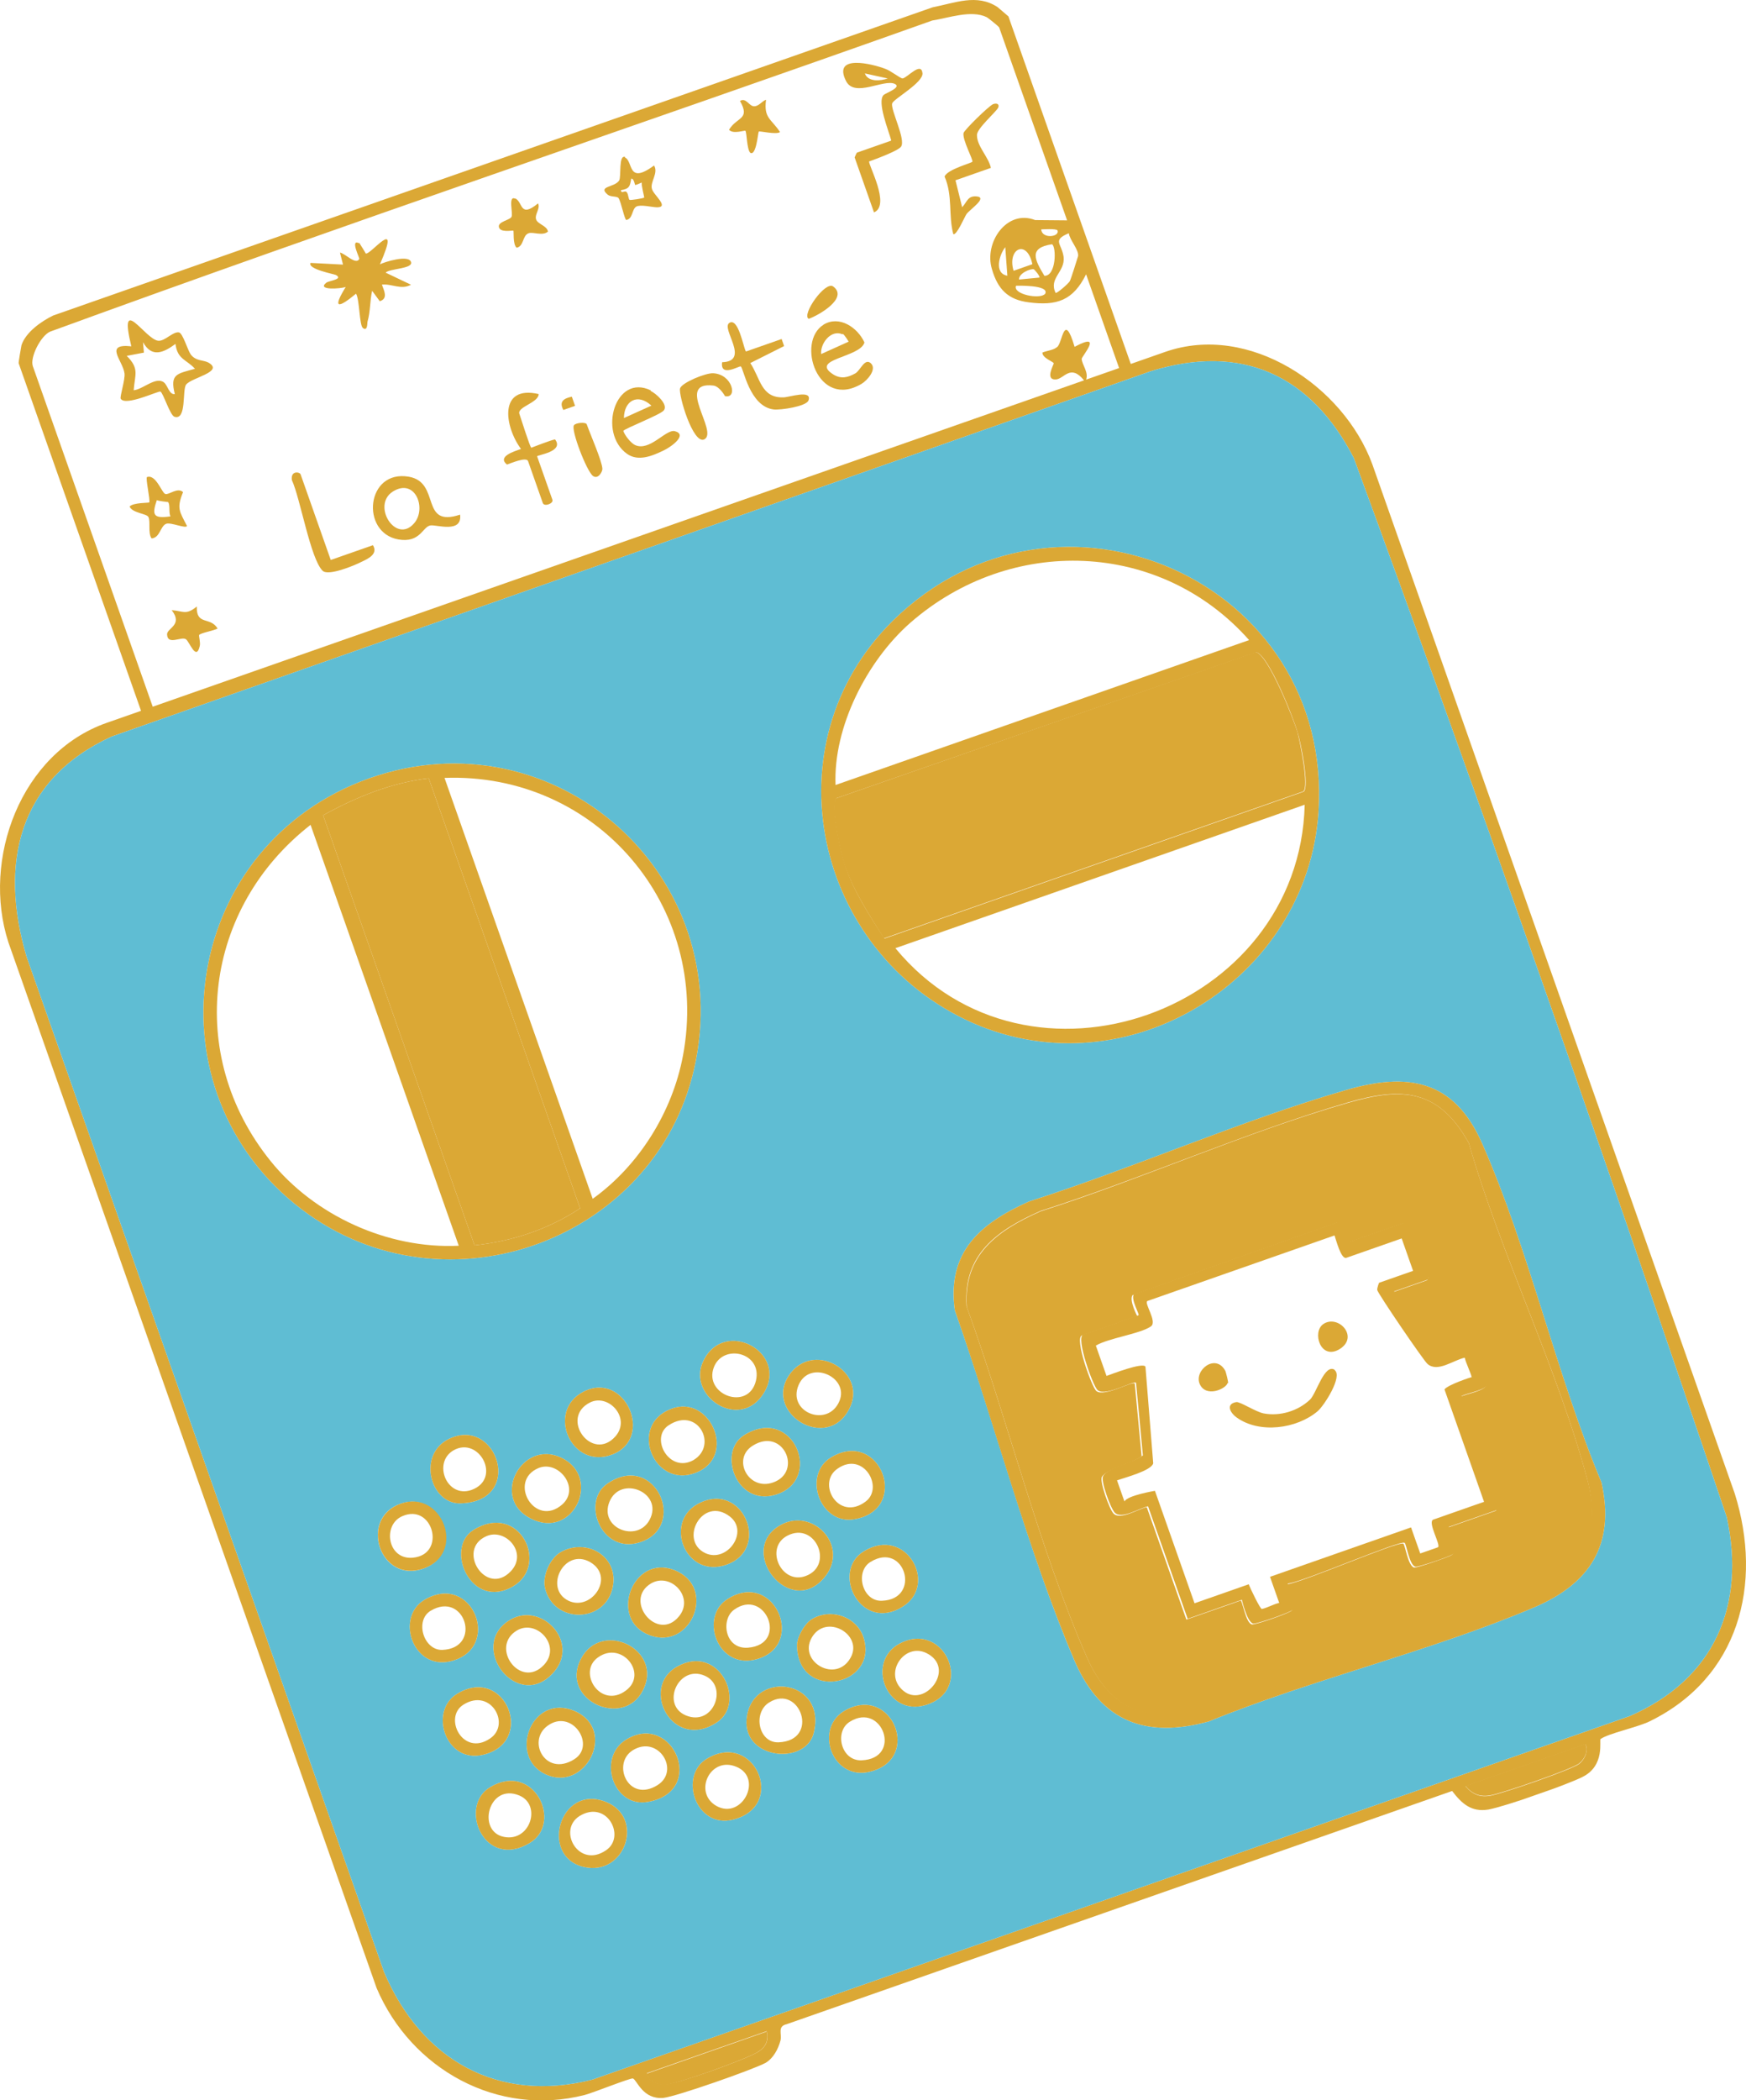 <?xml version="1.0" encoding="UTF-8" standalone="no"?>
<svg
   width="183"
   height="220"
   viewBox="0 0 183 220"
   fill="none"
   version="1.1"
   id="svg64"
   sodipodi:docname="contenu3.svg"
   inkscape:version="1.4.2 (f4327f4, 2025-05-13)"
   xmlns:inkscape="http://www.inkscape.org/namespaces/inkscape"
   xmlns:sodipodi="http://sodipodi.sourceforge.net/DTD/sodipodi-0.dtd"
   xmlns="http://www.w3.org/2000/svg"
   xmlns:svg="http://www.w3.org/2000/svg">
  <sodipodi:namedview
     id="namedview64"
     pagecolor="#ffffff"
     bordercolor="#000000"
     borderopacity="0.25"
     inkscape:showpageshadow="2"
     inkscape:pageopacity="0.0"
     inkscape:pagecheckerboard="0"
     inkscape:deskcolor="#d1d1d1"
     inkscape:zoom="3.4092827"
     inkscape:cx="104.12748"
     inkscape:cy="118.5"
     inkscape:window-width="1920"
     inkscape:window-height="1010"
     inkscape:window-x="1359"
     inkscape:window-y="-6"
     inkscape:window-maximized="1"
     inkscape:current-layer="svg64" />
  <g
     clip-path="url(#clip0_2813_27097)"
     id="g64"
     transform="matrix(1.004,0,0,1.001,-19.198,-8.344)">
    <path
       d="m 140.757,45.16 -3.589,1.26 -12.775,-36.37 c 0,0 -0.955,-0.825 -1.131,-0.97 -2.166,-1.435 -4.432,-0.432 -6.768,0.016 L 24.675,41.35 c -1.243,0.602 -2.874,1.756 -3.312,3.111 -0.046,0.223 -0.32,1.811 -0.294,1.885 l 12.776,36.37 -3.588,1.26 c -8.99,3.158 -13.06,14.284 -10.263,22.957 l 38.444,109.441 c 3.6,8.473 12.602,13.516 21.716,11.184 0.803,-0.199 4.77,-1.799 5.044,-1.73 0.45,0.215 1.025,2.209 3.167,2.037 1.361,-0.147 9.352,-2.954 10.68,-3.669 0.823,-0.496 1.316,-1.457 1.551,-2.327 0.176,-0.683 -0.357,-1.49 0.644,-1.718 l 69.474,-24.404 c 0.999,1.307 1.993,2.242 3.798,1.94 1.867,-0.366 8.008,-2.523 9.78,-3.394 2.448,-1.192 1.75,-3.889 1.923,-3.991 0.908,-0.609 3.738,-1.189 5.092,-1.83 9.364,-4.574 11.869,-14.363 8.911,-23.849 L 162.382,56.915 c -3,-8.187 -12.858,-14.835 -21.625,-11.755 z M 22.549,46.655 c -0.324,-0.922 0.832,-3.193 1.805,-3.617 30.562,-11.191 61.434,-21.621 92.087,-32.555 1.695,-0.264 4.086,-1.145 5.698,-0.344 0.213,0.133 1.254,0.968 1.293,1.079 l 7.088,20.177 -3.336,-0.03 c -2.943,-1.162 -5.369,2.342 -4.508,5.147 0.601,2.068 1.66,3.188 3.833,3.46 2.919,0.384 4.634,-0.177 5.993,-2.934 l 3.447,9.812 -3.441,1.208 c 0.261,-0.796 -0.394,-1.478 -0.467,-2.156 -0.04,-0.234 2.373,-2.947 -0.738,-1.274 -1.124,-3.791 -1.258,-0.387 -1.822,0.018 -0.379,0.34 -1.073,0.377 -1.541,0.583 -0.003,0.581 1.118,0.933 1.183,1.118 0.038,0.111 -0.99,1.798 0.261,1.69 0.841,-0.088 1.5,-1.646 2.902,0.099 L 35.065,82.287 Z M 128.945,33.895 c 0.462,0.252 0.459,3.319 -0.793,3.304 -1.005,-1.677 -1.693,-2.927 0.793,-3.304 z m -1.127,-1.552 c 0,0 1.622,-0.114 1.7,0.107 0.246,0.701 -1.635,0.906 -1.7,-0.107 z m 2.337,2.867 c -0.208,-1.419 -1.229,-1.723 0.545,-2.471 0.085,0.716 1.068,1.738 0.966,2.396 -0.035,0.137 -0.78,2.512 -0.865,2.624 -0.157,0.262 -1.331,1.296 -1.481,1.225 -0.755,-1.558 1.02,-2.182 0.835,-3.774 z m -3.261,0.772 -1.961,0.689 c -0.692,-2.326 1.4,-3.351 1.961,-0.689 z m 0.74,1.397 -2.129,0.209 c -0.059,-0.642 1.173,-1.158 1.533,-1.077 0.1,0.048 0.668,0.718 0.596,0.868 z m -3.35,-0.191 c -1.417,-0.248 -0.851,-2.187 -0.219,-2.99 z m 0.909,1.048 c 0,0 3.531,-0.122 3.037,0.839 -0.523,0.64 -3.433,0.046 -3.037,-0.839 z M 97.704,223.341 c -1.785,0.834 -7.012,2.753 -8.818,3.055 -0.853,0.176 -2.061,-0.187 -2.224,-1.125 l 12.504,-4.392 c 0.293,1.306 -0.355,1.948 -1.463,2.462 z m 86.268,-30.428 c -0.858,0.633 -7.863,3.052 -9.185,3.309 -1.125,0.23 -1.948,-0.103 -2.668,-0.969 l 12.504,-4.392 c 0.394,0.649 -0.124,1.66 -0.651,2.052 z m 15.415,-25.802 c 1.987,9.206 -1.28,16.942 -10.148,20.802 L 80.958,225.949 c -9.842,2.505 -17.846,-2.06 -21.742,-11.258 L 21.9,108.459 C 19.038,98.773 20.962,89.934 30.761,85.415 L 139.226,47.19 c 9.513,-2.969 16.754,0.372 21.225,9.078 13.438,36.717 26.447,73.751 38.936,110.843 z"
       fill="#dba835"
       id="path1" />
    <path
       d="M 160.451,56.268 C 155.98,47.562 148.739,44.221 139.225,47.19 L 30.761,85.415 c -9.8,4.52 -11.723,13.358 -8.861,23.044 l 37.316,106.232 c 3.896,9.198 11.899,13.763 21.742,11.258 L 189.239,187.913 c 8.867,-3.86 12.134,-11.596 10.148,-20.802 -12.49,-37.092 -25.498,-74.126 -38.936,-110.843 z m -48.128,17.03 c 17.161,-16.926 46.029,-4.193 44.438,20.027 -1.173,17.484 -19.876,29.192 -36.1,22.045 C 104.16,108.031 99.255,86.259 112.323,73.298 Z M 56.767,90.12 C 76.078,82.508 95.644,99.047 91.773,119.261 88.201,137.961 65.692,146.406 50.578,134.85 34.549,122.58 37.951,97.6 56.767,90.12 Z m 37.842,82.055 c -3.988,1.069 -6.105,-4.486 -2.713,-6.423 4.818,-2.728 7.948,4.998 2.713,6.423 z m 3.212,9.853 c -3.868,0.82 -5.673,-4.555 -2.737,-6.373 4.96,-3.152 8.371,5.139 2.737,6.373 z m -8.643,-26.261 c 4.091,-1.603 6.957,5.015 2.556,6.685 -4.351,1.694 -7.067,-4.976 -2.556,-6.685 z m -6.613,7.793 c 5.007,-3.375 8.464,4.693 3.218,6.204 -3.925,1.13 -6.017,-4.351 -3.218,-6.204 z m -2.538,-9.592 c 4.33,-2.226 7.425,4.809 3.05,6.553 -4.263,1.705 -7.023,-4.495 -3.05,-6.553 z m -5.476,13.277 c -4.285,-2.141 -0.932,-8.333 3.164,-6.373 4.296,2.054 1.247,8.636 -3.164,6.373 z m 8.539,7.153 c -0.772,3.835 -6.202,3.878 -7.077,0.083 -0.28,-1.269 0.536,-3.089 1.642,-3.726 2.741,-1.543 6.069,0.479 5.436,3.643 z m -15.914,-8.747 c -3.135,0.066 -4.554,-5.155 -1.132,-6.771 4.998,-2.336 7.886,6.595 1.132,6.771 z m 5.537,8.663 c -4.361,2.61 -7.237,-3.922 -4.18,-5.866 4.765,-2.999 7.988,3.575 4.18,5.866 z m -0.306,3.506 c 3.244,-1.886 7.213,2.314 4.57,5.439 -3.763,4.43 -9.191,-2.739 -4.57,-5.439 z m -9.106,-5.338 c -4.513,1.586 -6.749,-5.253 -2.384,-6.787 4.278,-1.544 6.823,5.228 2.384,6.787 z m 11.122,28.705 c -4.766,2.876 -7.496,-3.831 -4.13,-5.842 4.57,-2.725 7.631,3.742 4.13,5.842 z m -4.863,-9.231 c -3.903,0.956 -5.723,-4.579 -2.7,-6.386 5,-3.041 8.259,5.055 2.7,6.386 z m -3.434,-9.775 c -3.879,0.907 -5.76,-4.566 -2.713,-6.423 5.049,-3.017 8.235,5.105 2.713,6.423 z m 13.914,21.508 c -4.628,-1.109 -2.488,-8.739 2.352,-6.793 4.066,1.638 2.003,7.833 -2.352,6.793 z m -3.99,-9.703 c -3.946,-1.888 -1.382,-8.548 3.086,-6.596 4.481,1.99 1.06,8.579 -3.086,6.596 z m 10.743,2.897 c -3.622,0.693 -5.414,-4.645 -2.256,-6.541 4.803,-2.889 8.425,5.41 2.256,6.541 z M 86.253,185.18 c -2.045,4.116 -8.7,1.025 -6.495,-3.23 2.143,-4.192 8.626,-0.999 6.495,3.23 z m 9.417,13.557 c -3.927,1.006 -5.736,-4.615 -2.737,-6.373 4.938,-2.978 8.381,4.929 2.737,6.373 z m -5.834,-16.018 c 4.339,-2.435 7.26,3.749 4.13,5.843 -4.652,3.084 -8.101,-3.66 -4.13,-5.843 z m -3.238,-3.42 c -3.996,-1.912 -1.125,-8.763 3.336,-6.476 3.998,2.035 1.047,8.541 -3.336,6.476 z m 17.476,10.353 c -0.839,3.527 -7.793,2.779 -6.958,-1.824 0.833,-4.726 8.3,-3.703 6.958,1.824 z m 5.839,4.082 c -3.94,0.969 -5.909,-4.637 -2.478,-6.464 4.857,-2.618 7.963,5.159 2.478,6.464 z m -7.589,-13.205 c -0.013,-0.866 0.784,-2.264 1.496,-2.722 2.001,-1.283 4.843,-0.292 5.485,2.01 1.451,4.96 -6.854,6.634 -6.981,0.712 z m 3.001,-7.311 c -3.61,4.749 -9.463,-2.685 -4.693,-5.313 3.307,-1.825 7.099,2.106 4.693,5.313 z M 96.794,158.52 c 5.183,-3.229 8.366,4.769 3.232,6.241 -4.036,1.169 -6.019,-4.474 -3.232,-6.241 z m 2.089,-4.463 c -2.491,4.148 -8.152,0.336 -6.324,-3.332 2.163,-4.489 8.863,-0.916 6.324,3.332 z m 16.848,32.701 c -4.06,1.219 -6.242,-4.52 -2.713,-6.422 4.722,-2.529 7.909,4.887 2.713,6.422 z m -7.374,-19.454 c -3.585,0.679 -5.525,-4.607 -2.478,-6.464 5.11,-3.08 8.338,5.4 2.478,6.464 z m 5.035,9.129 c -4.407,2.833 -7.605,-3.668 -4.067,-5.781 4.385,-2.66 7.739,3.456 4.067,5.781 z m -5.535,-20.846 c -2.293,4.949 -9.403,0.444 -6.143,-3.644 2.58,-3.185 7.847,-0.021 6.143,3.644 z m 78.444,7.874 c 1.437,6.457 -1.141,10.594 -7.115,13.107 -10.778,4.574 -22.983,7.452 -33.887,11.904 -6.481,1.779 -11.193,0.078 -13.955,-6.245 -4.91,-11.494 -8.337,-24.918 -12.546,-36.782 -0.836,-6.046 2.59,-9.073 7.724,-11.374 10.98,-3.525 22.05,-8.45 33.06,-11.654 6.479,-1.903 11.326,-1.119 14.254,5.56 4.905,11.122 7.743,24.173 12.465,35.484 z"
       fill="#5fbdd3"
       id="path2" />
    <path
       d="m 184.623,190.861 c 0.394,0.649 -0.136,1.623 -0.663,2.015 -0.859,0.633 -7.9,3.065 -9.186,3.309 -1.125,0.23 -1.948,-0.103 -2.668,-0.969 l 12.504,-4.392 z"
       fill="#dba835"
       id="path3" />
    <path
       d="m 99.166,220.879 c 0.28,1.27 -0.355,1.948 -1.463,2.462 -1.822,0.847 -7.012,2.753 -8.842,3.106 -0.853,0.175 -2.024,-0.201 -2.224,-1.125 l 12.504,-4.393 z"
       fill="#dba835"
       id="path4" />
    <path
       d="M 56.767,90.12 C 37.95,97.6 34.549,122.58 50.578,134.85 65.692,146.406 88.201,137.961 91.773,119.261 95.644,99.047 76.078,82.508 56.767,90.12 Z m 10.246,48.571 c -7.396,0.36 -15.073,-3.159 -19.66,-8.882 -8.934,-11.117 -6.898,-26.5 4.189,-35.16 z m 12.672,-3.913 C 76.31,137 72.659,138.199 68.661,138.65 L 52.854,93.649 c 3.442,-1.913 7.114,-3.41 11.024,-3.872 z m 10.729,-15.952 c -1.101,5.857 -4.574,11.469 -9.418,14.953 L 65.526,89.737 c 15.834,-0.59 27.825,13.431 24.889,29.09 z"
       fill="#dba835"
       id="path5" />
    <path
       d="m 63.877,89.777 15.808,45.001 c -3.376,2.222 -7.027,3.421 -11.024,3.873 L 52.853,93.649 c 3.442,-1.914 7.114,-3.41 11.024,-3.873 z"
       fill="#dba835"
       id="path6" />
    <path
       d="m 112.323,73.298 c -13.068,12.961 -8.163,34.733 8.338,42.073 16.224,7.146 34.927,-4.562 36.1,-22.046 1.591,-24.22 -27.277,-36.953 -44.438,-20.027 z m 1.789,0.242 c 10.509,-9.244 26.162,-8.693 35.408,1.775 l -43.172,15.165 c -0.253,-6.044 3.262,-12.956 7.764,-16.94 z m -1.517,34.014 42.728,-15.009 c -0.539,21.654 -28.859,31.892 -42.728,15.009 z m 42.621,-16.38 -43.764,15.373 c -1.549,-2.398 -3.249,-4.991 -4.134,-7.747 -0.324,-0.922 -1.572,-6.368 -0.862,-6.949 L 150.259,76.589 c 1.293,0.25 3.962,7.02 4.317,8.387 0.324,0.922 1.265,5.73 0.64,6.198 z"
       fill="#dba835"
       id="path7" />
    <path
       d="m 154.576,84.976 c 0.25,0.948 1.228,5.743 0.59,6.174 l -43.764,15.373 c -1.499,-2.374 -3.213,-5.004 -4.121,-7.71 -0.324,-0.922 -1.585,-6.405 -0.862,-6.949 l 43.79,-15.299 c 1.293,0.25 3.962,7.02 4.354,8.374 z"
       fill="#dba835"
       id="path8" />
    <path
       d="m 173.837,127.976 c -2.928,-6.678 -7.774,-7.462 -14.254,-5.559 -11.009,3.204 -22.08,8.129 -33.06,11.654 -5.134,2.301 -8.559,5.328 -7.724,11.374 4.172,11.877 7.636,25.288 12.547,36.782 2.761,6.323 7.473,8.024 13.954,6.245 10.904,-4.452 23.109,-7.33 33.887,-11.904 5.974,-2.513 8.552,-6.65 7.115,-13.107 -4.721,-11.312 -7.56,-24.362 -12.465,-35.485 z m 10.985,35.176 c 1.198,4.593 0.228,9.285 -4.415,11.33 -12.084,3.458 -24.351,9.59 -36.365,12.774 -5.396,1.44 -9.192,-0.376 -11.439,-5.471 -4.995,-11.381 -8.326,-25.004 -12.583,-36.769 -0.367,-5.423 3.189,-7.957 7.721,-9.964 10.647,-3.408 21.347,-8.203 32.048,-11.34 5.726,-1.68 9.524,-1.398 12.659,4.214 3.351,11.668 9.284,23.59 12.374,35.226 z"
       fill="#dba835"
       id="path9" />
    <path
       d="m 172.449,127.926 c -3.135,-5.612 -6.883,-5.87 -12.647,-4.177 -10.713,3.1 -21.401,7.932 -32.047,11.34 -4.532,2.007 -8.076,4.577 -7.708,10.001 4.244,11.728 7.588,25.388 12.583,36.769 2.247,5.095 6.043,6.91 11.439,5.471 12.014,-3.184 24.28,-9.317 36.365,-12.774 4.642,-2.045 5.662,-6.713 4.428,-11.293 -3.09,-11.636 -9.024,-23.558 -12.387,-35.263 z m 1.957,25.211 c -0.298,0.809 -2.105,0.988 -2.843,1.371 l 4.004,11.398 c 0,0 -0.241,0.499 -0.278,0.512 l -5.031,1.767 c -0.222,0.078 1.423,2.277 0.354,2.901 -0.418,0.23 -3.562,1.334 -3.873,1.278 -0.648,-0.187 -0.929,-2.409 -1.129,-2.504 -0.587,-0.25 -10.538,4.074 -12.134,4.262 -0.381,0.217 0.962,2.148 0.537,2.712 -0.194,0.275 -3.857,1.562 -4.217,1.481 -0.648,-0.187 -0.981,-2.556 -1.166,-2.491 l -5.66,1.988 -4.134,-11.766 c -0.889,0.188 -2.756,1.382 -3.461,0.677 -0.44,-0.426 -1.489,-3.414 -1.223,-3.839 0.458,-0.824 3.3,-1.49 4.145,-2.16 l -0.71,-7.582 c -0.143,-0.406 -3.152,1.438 -4.018,0.748 -0.477,-0.412 -2.315,-5.527 -1.501,-5.812 l 5.771,-2.028 c 0,0 -0.881,-1.679 -0.48,-2.193 l 21.209,-7.533 c 0.96,-0.461 1.258,2.044 1.369,2.005 l 5.771,-2.027 c 0,0 0.536,0.226 0.649,0.311 0.365,0.327 1.801,4.298 1.873,4.977 0.065,0.185 0.023,0.655 -0.162,0.72 l -3.552,1.248 c 0.731,0.779 3.827,6.28 4.251,6.421 0.586,0.25 3.925,-1.13 4.393,-0.507 0.317,0.428 1.264,3.244 1.111,3.754 z"
       fill="#dba835"
       id="path10" />
    <path
       d="m 92.932,192.364 c -2.998,1.758 -1.19,7.379 2.737,6.373 5.644,-1.444 2.201,-9.351 -2.737,-6.373 z m 0.993,4.955 c -2.488,-1.405 -0.65,-5.282 2.095,-4.092 2.782,1.177 0.58,5.556 -2.095,4.092 z"
       fill="#dba835"
       id="path11" />
    <path
       d="m 70.291,195.345 c -3.366,2.011 -0.636,8.718 4.13,5.842 3.501,-2.1 0.44,-8.567 -4.13,-5.842 z m 1.455,5.207 c -2.897,-0.557 -1.624,-5.687 1.595,-4.331 2.346,0.999 1.128,4.866 -1.595,4.331 z"
       fill="#dba835"
       id="path12" />
    <path
       d="m 79.757,181.95 c -2.204,4.255 4.45,7.346 6.495,3.23 2.13,-4.229 -4.352,-7.422 -6.495,-3.23 z m 4.723,3.272 c -2.66,2.012 -5.112,-1.893 -2.953,-3.438 2.477,-1.823 5.282,1.667 2.953,3.438 z"
       fill="#dba835"
       id="path13" />
    <path
       d="m 89.835,182.72 c -3.971,2.182 -0.521,8.926 4.13,5.842 3.129,-2.094 0.209,-8.278 -4.13,-5.842 z m 0.883,5.117 c -2.632,-1.105 -0.787,-5.317 1.945,-4.164 2.533,1.058 0.974,5.377 -1.945,4.164 z"
       fill="#dba835"
       id="path14" />
    <path
       d="m 77.714,160.871 c -4.096,-1.959 -7.448,4.233 -3.164,6.374 4.41,2.263 7.46,-4.319 3.164,-6.374 z m 0.099,4.897 c -2.863,2.497 -5.728,-2.464 -2.463,-3.818 2.07,-0.851 4.396,2.103 2.463,3.818 z"
       fill="#dba835"
       id="path15" />
    <path
       d="m 89.933,172.823 c -4.46,-2.287 -7.332,4.565 -3.336,6.476 4.383,2.066 7.334,-4.441 3.336,-6.476 z m 0.058,4.662 c -2.24,2.734 -5.827,-1.682 -2.916,-3.451 2.064,-1.222 4.584,1.456 2.916,3.451 z"
       fill="#dba835"
       id="path16" />
    <path
       d="m 97.115,187.828 c -0.835,4.603 6.119,5.351 6.958,1.824 1.341,-5.527 -6.125,-6.551 -6.958,-1.824 z m 3.279,2.826 c -2.095,0.073 -2.713,-3.108 -0.969,-4.176 3.205,-1.996 5.354,4.003 0.969,4.176 z"
       fill="#dba835"
       id="path17" />
    <path
       d="m 103.818,177.808 c -0.712,0.457 -1.509,1.856 -1.496,2.721 0.127,5.923 8.433,4.248 6.981,-0.712 -0.642,-2.302 -3.484,-3.293 -5.485,-2.009 z m 4.102,3.987 c -1.496,2.722 -5.448,0.463 -4.085,-2.046 1.472,-2.672 5.437,-0.376 4.085,2.046 z"
       fill="#dba835"
       id="path18" />
    <path
       d="m 77.654,170.755 c -1.106,0.637 -1.921,2.457 -1.642,3.726 0.876,3.794 6.305,3.752 7.077,-0.083 0.634,-3.165 -2.695,-5.186 -5.436,-3.643 z m 0.834,5.094 c -2.647,-1.266 -0.469,-5.595 2.232,-4.058 2.664,1.551 0.153,5.168 -2.232,4.058 z"
       fill="#dba835"
       id="path19" />
    <path
       d="m 66.857,185.57 c -3.022,1.807 -1.203,7.342 2.7,6.386 5.558,-1.331 2.299,-9.427 -2.7,-6.386 z m 3.431,4.679 c -2.846,1.953 -4.93,-2.205 -2.781,-3.54 2.861,-1.792 4.965,2.068 2.781,3.54 z"
       fill="#dba835"
       id="path20" />
    <path
       d="m 100.631,167.905 c -4.77,2.628 1.083,10.062 4.693,5.313 2.406,-3.207 -1.385,-7.138 -4.693,-5.313 z m 2.623,5.336 c -2.564,0.983 -4.359,-2.945 -1.936,-4.21 2.915,-1.521 4.906,3.083 1.936,4.21 z"
       fill="#dba835"
       id="path21" />
    <path
       d="m 79.132,187.391 c -4.468,-1.953 -7.032,4.707 -3.086,6.595 4.146,1.983 7.567,-4.606 3.086,-6.595 z m -0.06,5.035 c -3.094,1.957 -5.128,-2.177 -2.535,-3.668 2.445,-1.439 4.782,2.257 2.535,3.668 z"
       fill="#dba835"
       id="path22" />
    <path
       d="m 60.951,165.682 c -4.402,1.547 -2.166,8.386 2.384,6.787 4.55,-1.598 1.931,-8.344 -2.384,-6.787 z m 1.239,5.656 c -2.625,0.218 -3.164,-3.446 -1.07,-4.348 3.202,-1.414 4.661,4.04 1.07,4.348 z"
       fill="#dba835"
       id="path23" />
    <path
       d="m 66.043,158.88 c -3.422,1.616 -2.004,6.837 1.132,6.771 6.754,-0.176 3.866,-9.107 -1.132,-6.771 z m 2.3,5.366 c -2.59,0.91 -4.085,-2.874 -1.873,-4.149 2.667,-1.517 5.079,2.982 1.873,4.149 z"
       fill="#dba835"
       id="path24" />
    <path
       d="m 105.879,160.84 c -3.046,1.857 -1.106,7.143 2.479,6.464 5.86,-1.064 2.632,-9.544 -2.479,-6.464 z m 3.616,4.614 c -2.856,2.163 -5.175,-1.953 -2.916,-3.451 2.674,-1.851 4.852,1.983 2.916,3.451 z"
       fill="#dba835"
       id="path25" />
    <path
       d="m 84.534,190.342 c -3.157,1.896 -1.365,7.234 2.256,6.541 6.169,-1.131 2.547,-9.43 -2.256,-6.541 z m 3.222,4.794 c -3.033,1.894 -4.819,-2.244 -2.572,-3.655 2.665,-1.641 4.991,2.142 2.572,3.655 z"
       fill="#dba835"
       id="path26" />
    <path
       d="m 63.412,175.758 c -3.046,1.857 -1.166,7.329 2.713,6.423 5.521,-1.318 2.336,-9.44 -2.713,-6.423 z m 1.877,5.225 c -1.933,0.057 -2.897,-3.043 -1.227,-4.086 3.599,-2.176 5.452,3.928 1.227,4.086 z"
       fill="#dba835"
       id="path27" />
    <path
       d="m 80.026,153.968 c -3.973,2.058 -1.214,8.258 3.05,6.553 4.375,-1.744 1.28,-8.779 -3.05,-6.553 z m 3.344,4.668 c -2.438,2.762 -5.868,-1.917 -2.657,-3.542 1.944,-0.973 4.314,1.634 2.657,3.542 z"
       fill="#dba835"
       id="path28" />
    <path
       d="m 101.716,151.943 c -3.26,4.088 3.849,8.593 6.142,3.644 1.705,-3.665 -3.562,-6.829 -6.142,-3.644 z m 4.921,3.244 c -1.326,2.496 -5.305,0.869 -4.157,-1.896 1.172,-2.815 5.592,-0.763 4.157,1.896 z"
       fill="#dba835"
       id="path29" />
    <path
       d="m 113.018,180.336 c -3.529,1.902 -1.347,7.642 2.713,6.423 5.196,-1.536 2.009,-8.952 -2.713,-6.423 z m 0.397,4.916 c -2.122,-1.783 0.097,-5.048 2.395,-3.949 3.209,1.566 -0.147,5.853 -2.395,3.949 z"
       fill="#dba835"
       id="path30" />
    <path
       d="m 107.433,187.27 c -3.431,1.827 -1.462,7.434 2.478,6.464 5.485,-1.305 2.379,-9.082 -2.478,-6.464 z m 1.642,5.266 c -2.168,0.099 -2.898,-3.043 -1.215,-4.049 3.378,-2.098 5.514,3.865 1.215,4.049 z"
       fill="#dba835"
       id="path31" />
    <path
       d="m 72.405,177.82 c -4.62,2.7 0.807,9.869 4.57,5.439 2.643,-3.125 -1.326,-7.325 -4.57,-5.439 z m 3.494,4.74 c -2.452,2.602 -5.694,-1.895 -2.807,-3.614 2.064,-1.222 4.686,1.628 2.807,3.614 z"
       fill="#dba835"
       id="path32" />
    <path
       d="m 91.895,165.752 c -3.392,1.938 -1.275,7.492 2.713,6.423 5.235,-1.424 2.105,-9.151 -2.713,-6.423 z m 0.834,5.094 c -2.76,-1.351 -0.277,-5.994 2.558,-3.84 2.094,1.585 -0.26,4.939 -2.558,3.84 z"
       fill="#dba835"
       id="path33" />
    <path
       d="m 82.389,196.896 c -4.84,-1.946 -6.98,5.684 -2.352,6.793 4.355,1.04 6.418,-5.155 2.352,-6.793 z m -0.01,5.059 c -2.846,1.953 -5.102,-2.103 -2.757,-3.59 2.874,-1.755 4.88,2.181 2.757,3.59 z"
       fill="#dba835"
       id="path34" />
    <path
       d="m 89.177,155.767 c -4.511,1.709 -1.794,8.379 2.556,6.685 4.4,-1.67 1.535,-8.288 -2.556,-6.685 z m 2.338,5.353 c -2.532,1.429 -4.61,-2.358 -2.572,-3.654 3.044,-1.981 5.152,2.126 2.572,3.654 z"
       fill="#dba835"
       id="path35" />
    <path
       d="m 95.084,175.655 c -2.935,1.818 -1.131,7.193 2.737,6.373 5.634,-1.234 2.223,-9.525 -2.737,-6.373 z m 2.123,5.097 c -2.427,0.189 -2.859,-2.933 -1.473,-3.958 3.274,-2.393 5.758,3.613 1.473,3.958 z"
       fill="#dba835"
       id="path36" />
    <path
       d="m 82.565,163.56 c -2.798,1.853 -0.707,7.334 3.218,6.204 5.246,-1.511 1.788,-9.579 -3.218,-6.204 z m 4.372,3.81 c -1.302,2.446 -5.305,0.869 -4.194,-1.883 1.159,-2.852 5.688,-0.963 4.194,1.883 z"
       fill="#dba835"
       id="path37" />
    <path
       d="m 68.53,168.448 c -3.057,1.944 -0.181,8.476 4.18,5.866 3.808,-2.29 0.585,-8.865 -4.18,-5.866 z m 3.921,4.3 c -2.574,2.728 -5.737,-2.253 -2.572,-3.655 2.007,-0.912 4.39,1.732 2.572,3.655 z"
       fill="#dba835"
       id="path38" />
    <path
       d="m 109.326,170.652 c -3.538,2.113 -0.341,8.614 4.067,5.781 3.671,-2.325 0.318,-8.44 -4.067,-5.781 z m 1.864,5.188 c -2.044,0.096 -2.848,-3.019 -1.215,-4.049 3.611,-2.263 5.403,3.904 1.215,4.049 z"
       fill="#dba835"
       id="path39" />
    <path
       d="m 92.561,150.726 c -1.829,3.667 3.833,7.479 6.324,3.331 2.538,-4.248 -4.16,-7.821 -6.324,-3.331 z m 5.474,2.096 c -0.782,3.217 -5.47,1.466 -4.397,-1.397 0.941,-2.527 5.096,-1.583 4.397,1.397 z"
       fill="#dba835"
       id="path40" />
    <path
       d="m 96.794,158.52 c -2.787,1.766 -0.805,7.41 3.232,6.241 5.134,-1.472 1.951,-9.47 -3.232,-6.241 z m 3.026,4.946 c -2.59,0.909 -4.327,-2.5 -2.104,-3.861 3.168,-1.983 5.249,2.756 2.104,3.861 z"
       fill="#dba835"
       id="path41" />
    <path
       d="m 56.617,33.734 c 0,0 0.559,0.881 0.686,1.126 0.487,0.202 3.78,-4.146 1.48,1.137 0.418,-0.23 3.107,-1.091 3.258,-0.191 0.109,0.666 -2.272,0.632 -2.662,1.059 l 2.647,1.266 c -1.045,0.574 -1.998,-0.127 -3.037,-0.011 0.22,0.627 0.679,1.46 -0.222,1.735 l -0.798,-1.087 c -0.244,1.08 -0.166,2.13 -0.484,3.236 -0.035,0.137 0.028,1.026 -0.473,0.663 -0.389,-0.278 -0.343,-2.987 -0.724,-3.599 -1.898,1.578 -2.48,1.576 -1.077,-0.699 -0.518,0.182 -3.069,0.374 -2.027,-0.448 0.257,-0.215 1.829,-0.353 1.004,-0.809 -0.113,-0.085 -2.997,-0.605 -2.647,-1.266 l 3.387,0.178 -0.317,-1.256 c 0.522,0.065 1.682,1.357 2.018,0.658 0.048,-0.1 -0.986,-2.098 -0.037,-1.644 z"
       fill="#dba835"
       id="path42" />
    <path
       d="m 37.806,43.119 c 0.411,0.104 0.883,1.803 1.225,2.304 0.544,0.721 1.323,0.571 1.835,0.847 1.713,0.973 -1.737,1.563 -2.308,2.303 -0.438,0.527 0.082,3.783 -1.226,3.373 -0.474,-0.165 -1.179,-2.528 -1.466,-2.635 -0.2,-0.096 -3.646,1.571 -4.142,0.75 -0.115,-0.208 0.49,-2.037 0.393,-2.666 -0.181,-1.345 -2.18,-3.129 0.713,-2.82 -1.376,-5.691 1.465,-0.68 2.83,-0.58 0.683,0.05 1.522,-0.991 2.144,-0.877 z m -0.366,1.206 c -1.287,0.95 -2.482,1.452 -3.387,-0.178 l 0.091,1.087 -1.792,0.34 c 1.347,1.35 0.848,1.94 0.724,3.599 0.966,-0.091 2.308,-1.474 3.161,-0.82 0.402,0.315 0.54,1.302 1.134,1.218 -0.541,-2.131 0.253,-2.119 2.104,-2.645 C 38.593,45.95 37.638,45.954 37.44,44.325 Z"
       fill="#dba835"
       id="path43" />
    <path
       d="m 112.156,23.01 c -0.276,-1.022 -1.5,-4.032 -0.791,-4.736 0.22,-0.202 1.921,-0.799 1.172,-1.158 -1.149,-0.549 -4.18,1.468 -5.087,-0.285 -1.469,-2.882 2.774,-1.803 4.121,-1.282 0.524,0.189 1.552,0.988 1.763,0.997 0.483,-0.045 1.944,-1.802 2.087,-0.567 0.139,0.987 -3.07,2.736 -3.163,3.183 -0.188,0.646 1.459,3.797 0.924,4.524 -0.303,0.438 -2.695,1.32 -3.323,1.54 -0.145,0.299 2.276,4.587 0.502,5.335 l -2.021,-5.754 c 0,0 0.203,-0.486 0.24,-0.499 l 3.552,-1.248 z m -0.359,-6.463 -2.388,-0.528 c 0.324,0.922 1.648,0.788 2.388,0.528 z"
       fill="#dba835"
       id="path44" />
    <path
       d="m 67.154,62.189 c 0.241,1.987 -2.464,1.031 -3.095,1.128 -0.829,0.125 -1.05,1.861 -3.35,1.467 -3.99,-0.712 -3.372,-7.352 1.103,-6.562 3.369,0.599 1.098,5.374 5.341,3.966 z m -7.004,-2.429 c -2.284,1.424 0.295,5.573 2.208,3.327 1.328,-1.544 0.114,-4.764 -2.208,-3.327 z"
       fill="#dba835"
       id="path45" />
    <path
       d="m 87.039,49.236 c 0.549,0.263 1.869,1.415 1.382,2.042 -0.34,0.451 -4.075,1.887 -4.232,2.15 0.168,0.48 0.775,1.261 1.225,1.476 1.536,0.704 3.198,-1.662 4.143,-1.455 1.419,0.372 -0.408,1.677 -1.159,2.023 -1.206,0.589 -2.66,1.183 -3.825,0.349 -3.058,-2.199 -1.219,-8.439 2.49,-6.635 z m 0.085,1.545 c -1.421,-1.324 -2.847,-0.533 -2.869,1.298 z"
       fill="#dba835"
       id="path46" />
    <path
       d="m 105.059,42.326 c 1.67,-1.042 3.587,0.273 4.305,1.844 -0.434,1.603 -5.838,1.719 -3.222,3.369 0.788,0.469 1.48,0.309 2.279,-0.138 0.516,-0.305 0.943,-1.574 1.57,-1.09 0.766,0.642 -0.38,1.874 -0.933,2.193 -4.571,2.724 -6.86,-4.386 -3.962,-6.191 z m 2.011,0.993 c -1.186,-0.536 -2.329,0.942 -2.225,2.066 l 2.869,-1.298 c 0,0 -0.42,-0.723 -0.62,-0.818 z"
       fill="#dba835"
       id="path47" />
    <path
       d="m 118.877,27.238 0.686,2.784 c 0.513,-0.553 0.577,-1.197 1.471,-1.138 1.278,0.09 -0.649,1.347 -1.013,1.848 -0.219,0.325 -1.032,2.268 -1.382,2.101 -0.526,-1.97 -0.036,-4.007 -0.909,-6.02 0.273,-0.759 2.83,-1.409 2.902,-1.558 0.096,-0.2 -1.052,-2.283 -0.926,-2.99 0.057,-0.31 2.622,-2.827 3.09,-3.033 0.407,-0.143 0.67,0.013 0.539,0.35 -0.18,0.436 -2.26,2.203 -2.225,2.895 -0.007,1.163 1.225,2.305 1.453,3.426 l -3.699,1.3 z"
       fill="#dba835"
       id="path48" />
    <path
       d="m 97.019,45.109 3.7,-1.299 0.259,0.738 -3.531,1.779 c 1.053,1.578 1.122,3.667 3.464,3.59 0.619,-0.011 3.024,-0.855 2.608,0.327 -0.239,0.622 -2.886,1.014 -3.618,0.939 -2.558,-0.303 -3.166,-4.399 -3.453,-4.506 -0.187,-0.059 -2.164,1.175 -1.941,-0.437 2.999,-0.1 -0.165,-3.547 0.756,-4.119 0.921,-0.572 1.451,2.474 1.706,2.964 z"
       fill="#dba835"
       id="path49" />
    <path
       d="m 74.623,55.173 c 0,0 2.009,-0.788 2.442,-0.858 0.999,1.306 -1.922,1.628 -1.87,1.776 l 1.594,4.537 c 0.142,0.406 -0.856,0.757 -0.999,0.351 l -1.542,-4.389 c -0.169,-0.479 -1.794,0.216 -2.201,0.359 -1.042,-0.836 0.723,-1.373 1.463,-1.633 -1.747,-2.37 -2.358,-6.713 1.847,-5.746 -0.011,0.915 -2.273,1.337 -2.014,2.075 0.181,0.516 1.094,3.469 1.244,3.541 z"
       fill="#dba835"
       id="path50" />
    <path
       d="m 53.65,66.932 4.402,-1.546 c 0.572,0.918 -0.499,1.418 -1.213,1.752 -0.775,0.397 -3.461,1.506 -4.04,0.922 -1.271,-1.252 -2.321,-7.555 -3.206,-9.482 -0.152,-1.024 0.817,-0.867 0.908,-0.609 l 3.136,8.927 z"
       fill="#dba835"
       id="path51" />
    <path
       d="m 84.363,24.817 c 0.886,0.393 0.23,2.903 3.038,0.839 0.483,0.783 -0.432,1.726 -0.223,2.44 0.133,0.616 1.889,1.947 0.513,1.933 -0.546,-0.015 -1.691,-0.318 -2.146,-0.075 -0.479,0.293 -0.34,1.28 -1.045,1.403 -0.2,-0.096 -0.524,-1.846 -0.803,-2.287 -0.165,-0.232 -0.782,-0.098 -1.121,-0.352 -1.117,-0.933 0.695,-0.742 1.18,-1.492 0.242,-0.375 -0.091,-2.744 0.632,-2.46 z m 1.048,2.864 c 0,0 -0.122,-0.703 -0.394,-0.649 -0.137,0.794 -0.17,1.054 -1.073,1.206 0.032,0.445 0.433,-0.069 0.623,0.237 0.152,0.195 0.159,0.69 0.272,0.775 0.063,0.061 1.522,-0.162 1.534,-0.249 0.011,-0.087 -0.304,-1.219 -0.259,-1.566 -0.185,0.065 -0.566,0.282 -0.703,0.247 z"
       fill="#dba835"
       id="path52" />
    <path
       d="m 36.388,60.026 c 0.374,0.117 1.278,-0.739 1.844,-0.192 -0.693,1.694 -0.379,1.998 0.413,3.543 -0.144,0.299 -1.68,-0.405 -2.161,-0.235 -0.629,0.221 -0.647,1.47 -1.539,1.535 -0.405,-0.562 -0.089,-1.792 -0.332,-2.245 -0.167,-0.356 -1.68,-0.404 -1.963,-1.092 0.39,-0.427 1.99,-0.368 2.051,-0.43 0.133,-0.212 -0.424,-2.627 -0.226,-2.655 0.925,-0.325 1.551,1.693 1.911,1.773 z m 0.211,0.838 c 0,0 -0.906,-0.096 -1.106,-0.192 -0.51,1.505 -0.429,1.974 1.427,1.695 -0.216,-0.38 0.005,-1.286 -0.283,-1.517 z"
       fill="#dba835"
       id="path53" />
    <path
       d="m 94.784,49.748 c 0,0 -0.561,-1.005 -1.206,-1.068 -4.024,-0.451 0.582,4.851 -0.931,5.631 -1.169,0.576 -2.698,-4.605 -2.535,-5.325 0.165,-0.596 2.665,-1.641 3.472,-1.592 2.035,0.114 2.57,2.702 1.214,2.391 z"
       fill="#dba835"
       id="path54" />
    <path
       d="m 99.087,18.816 c -0.244,1.909 0.563,1.957 1.464,3.34 -0.392,0.303 -2.172,-0.149 -2.22,-0.049 -0.085,0.113 -0.258,2.577 -0.884,2.217 -0.377,-0.365 -0.356,-2.196 -0.518,-2.304 -0.063,-0.061 -1.321,0.381 -1.7,-0.107 0.81,-1.362 2.253,-1.04 1.144,-3.013 0.651,-0.394 0.951,0.578 1.484,0.556 0.496,-0.008 0.81,-0.533 1.217,-0.676 z"
       fill="#dba835"
       id="path55" />
    <path
       d="m 39.668,71.844 c -0.057,1.968 1.428,0.99 2.167,2.264 -0.381,0.217 -1.79,0.463 -1.924,0.676 -0.048,0.1 0.148,0.777 0.067,1.137 -0.371,1.664 -1.073,-0.452 -1.449,-0.693 -0.488,-0.326 -1.924,0.676 -1.966,-0.511 -0.022,-0.655 1.696,-0.969 0.482,-2.531 1.191,0.079 1.484,0.556 2.61,-0.378 z"
       fill="#dba835"
       id="path56" />
    <path
       d="m 72.9,29.092 c 0.836,0.369 0.454,2.12 2.388,0.528 0.268,0.527 -0.355,1.119 -0.21,1.649 0.144,0.529 1.151,0.673 1.247,1.302 -0.575,0.492 -1.537,0.001 -2.018,0.17 -0.666,0.234 -0.475,1.369 -1.254,1.518 -0.414,-0.352 -0.274,-1.727 -0.337,-1.788 -0.1,-0.048 -1.446,0.26 -1.519,-0.42 -0.058,-0.518 1.093,-0.674 1.311,-0.999 0.218,-0.325 -0.395,-2.306 0.405,-1.924 z"
       fill="#dba835"
       id="path57" />
    <path
       d="m 82.007,57.386 c 0.017,0.284 -0.429,1.145 -0.98,0.759 -0.677,-0.508 -2.33,-4.859 -1.99,-5.309 0.194,-0.275 1.247,-0.355 1.337,-0.097 0.376,1.07 1.582,3.795 1.633,4.648 z"
       fill="#dba835"
       id="path58" />
    <path
       d="m 103.55,41.697 c -0.799,-0.382 1.712,-3.999 2.552,-3.383 1.63,1.209 -1.516,3.019 -2.552,3.383 z"
       fill="#dba835"
       id="path59" />
    <path
       d="m 78.817,49.846 0.337,0.959 -1.221,0.429 c -0.472,-0.87 0.031,-1.213 0.884,-1.388 z"
       fill="#dba835"
       id="path60" />
    <path
       d="m 173.294,149.383 c -0.518,-0.646 -3.819,0.72 -4.393,0.508 -0.424,-0.142 -3.532,-5.68 -4.25,-6.422 l 3.551,-1.247 c 0,0 0.19,-0.523 0.163,-0.721 -0.11,-0.666 -1.546,-4.636 -1.873,-4.977 -0.113,-0.085 -0.613,-0.324 -0.65,-0.311 l -5.771,2.028 c 0,0 -0.409,-2.467 -1.369,-2.006 l -21.209,7.533 c -0.364,0.501 0.628,2.142 0.48,2.194 l -5.771,2.027 c -0.814,0.286 1.024,5.4 1.501,5.812 0.879,0.727 3.888,-1.117 4.018,-0.748 l 0.71,7.582 c -0.882,0.683 -3.736,1.313 -4.145,2.161 -0.303,0.438 0.783,3.412 1.224,3.838 0.705,0.705 2.571,-0.489 3.461,-0.677 l 4.133,11.767 5.66,-1.989 c 0,0 0.518,2.305 1.166,2.491 0.324,0.094 3.986,-1.193 4.217,-1.481 0.413,-0.601 -0.968,-2.519 -0.537,-2.712 1.597,-0.188 11.548,-4.512 12.134,-4.262 0.2,0.095 0.482,2.317 1.129,2.504 0.311,0.056 3.468,-1.011 3.873,-1.278 1.069,-0.624 -0.539,-2.835 -0.354,-2.9 l 5.032,-1.768 0.277,-0.512 -4.004,-11.397 c 0.738,-0.384 2.545,-0.563 2.843,-1.372 0.154,-0.51 -0.794,-3.326 -1.111,-3.754 z m -0.511,3.039 c 0,0 -2.431,0.771 -2.869,1.298 l 4.133,11.767 -5.29,1.858 c -0.666,0.234 0.822,2.695 0.478,2.899 l -1.85,0.649 -0.959,-2.729 -14.723,5.172 0.959,2.729 c -0.618,0.134 -1.232,0.516 -1.813,0.637 -0.148,0.052 -1.223,-2.181 -1.366,-2.587 l -5.66,1.989 -4.133,-11.767 c 0,0 -2.906,0.482 -3.182,1.117 l -0.777,-2.213 c 0.814,-0.286 3.592,-1.013 3.779,-1.783 l -0.811,-10.116 c -0.292,-0.478 -3.472,0.764 -4.064,0.972 l -1.114,-3.173 c 1.339,-0.801 4.68,-1.229 5.771,-2.027 0.649,-0.518 -0.768,-2.423 -0.387,-2.64 l 19.533,-6.861 c 0.168,0.479 0.683,2.536 1.238,2.341 l 5.771,-2.027 1.192,3.393 -3.552,1.248 c 0,0 -0.227,0.536 -0.186,0.77 0.194,0.553 4.835,7.376 5.249,7.728 1.068,0.909 2.684,-0.404 3.883,-0.659 0.056,0.394 0.735,1.855 0.687,1.954 z"
       fill="#dba835"
       id="path61" />
    <path
       d="m 158.441,151.7 c 0.89,0.64 -1.096,3.741 -1.769,4.309 -2.179,1.843 -6.063,2.379 -8.457,0.651 -0.727,-0.532 -1.125,-1.428 -0.025,-1.608 0.396,-0.056 2.074,1.054 2.87,1.188 1.691,0.318 3.566,-0.258 4.813,-1.442 0.684,-0.654 1.516,-3.847 2.605,-3.111 z"
       fill="#dba835"
       id="path62" />
    <path
       d="m 157.252,146.897 c 1.571,-1.091 3.852,1.382 1.64,2.656 -1.942,1.096 -2.805,-1.833 -1.64,-2.656 z"
       fill="#dba835"
       id="path63" />
    <path
       d="m 147.279,153.052 c -0.189,0.647 -2.283,1.548 -2.912,0.111 -0.629,-1.436 1.673,-3.281 2.682,-1.356 0.078,0.221 0.302,1.096 0.28,1.269 z"
       fill="#dba835"
       id="path64" />
  </g>
  <defs
     id="defs64">
    <clipPath
       id="clip0_2813_27097">
      <rect
         width="150.919"
         height="197.355"
         fill="#ffffff"
         transform="rotate(-19.355,146.654,25.009)"
         id="rect64"
         x="0"
         y="0" />
    </clipPath>
  </defs>
</svg>
